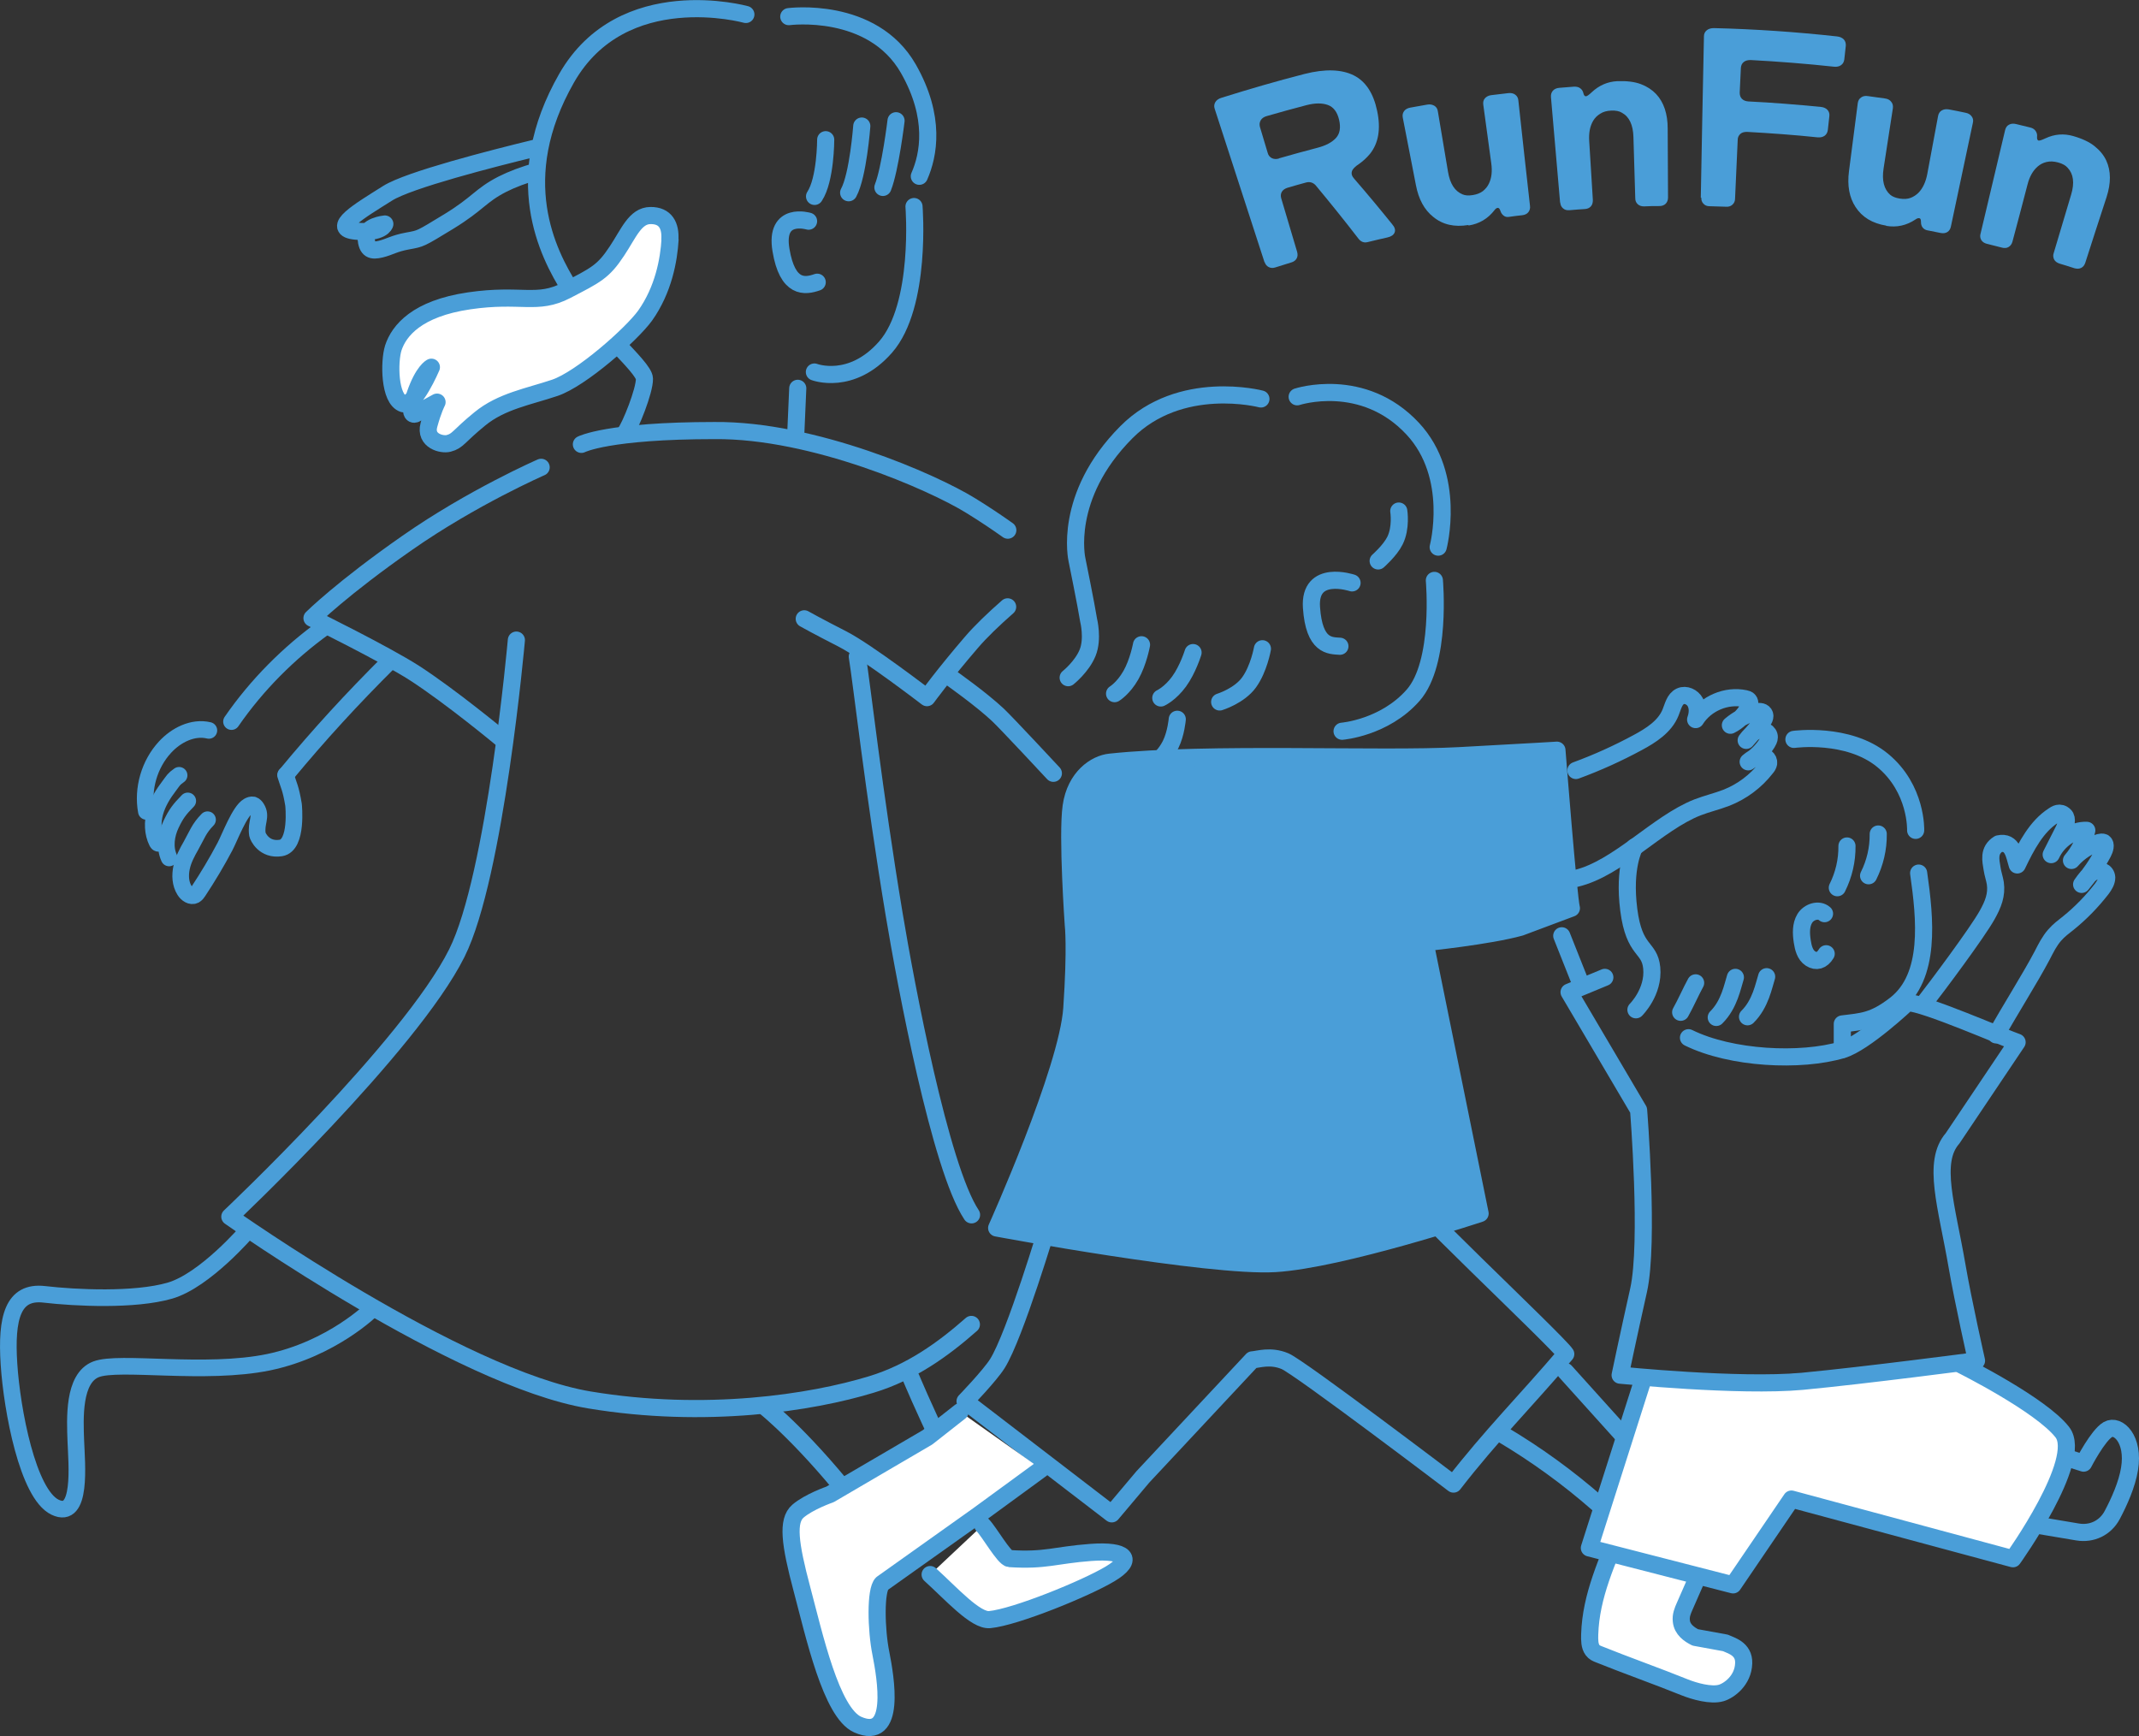 <?xml version="1.0" encoding="UTF-8"?><svg id="_イヤー_2" xmlns="http://www.w3.org/2000/svg" viewBox="0 0 128.62 104.4"><rect x="0" y="0" width="128.62" height="104.4" fill="#333333" stroke="none"/><defs><style>.cls-1,.cls-2,.cls-3,.cls-4{stroke:#4a9ed8;stroke-linecap:round;stroke-linejoin:round;}.cls-1,.cls-4{fill:none;}.cls-2,.cls-5{fill:#4a9ed8;}.cls-2,.cls-3,.cls-4{stroke-width:1.03px;}.cls-3{fill:#fff;}</style></defs><g id="_イヤー_2-2"><g><g><path class="cls-5" d="M76.04,15.78c-1-3.08-2-6.16-3-9.24-.05-.15-.03-.28,.04-.4,.07-.12,.2-.21,.37-.26,1.65-.52,3.31-1,4.98-1.43,1.25-.32,2.25-.28,2.97,.08,.72,.36,1.19,1.08,1.41,2.14,.23,1.08,.08,1.94-.43,2.58-.2,.24-.42,.44-.66,.61-.25,.16-.39,.31-.43,.45-.04,.14,0,.29,.15,.45,.78,.9,1.53,1.8,2.27,2.72,.16,.18,.21,.35,.15,.5-.06,.15-.21,.25-.44,.3-.4,.09-.79,.18-1.19,.28-.2,.05-.38-.01-.53-.19-.84-1.09-1.7-2.16-2.59-3.23-.16-.17-.35-.22-.56-.17-.38,.1-.75,.21-1.13,.32-.16,.05-.27,.13-.34,.24-.07,.12-.08,.25-.04,.39l.96,3.23c.04,.15,.03,.28-.03,.39-.06,.11-.17,.2-.32,.24-.32,.1-.64,.2-.96,.3-.15,.05-.28,.04-.4-.02-.12-.06-.2-.16-.25-.31Zm.87-6.26c.78-.22,1.55-.44,2.33-.64,.49-.13,.85-.32,1.09-.58,.24-.26,.3-.63,.19-1.1-.11-.47-.34-.77-.68-.89-.34-.12-.76-.12-1.27,.01-.8,.21-1.61,.43-2.4,.66-.17,.05-.29,.13-.36,.25-.07,.12-.09,.25-.05,.4l.47,1.57c.04,.15,.13,.25,.25,.31,.12,.06,.27,.07,.43,.02Z"/><path class="cls-5" d="M88.3,13.53c-.85,.14-1.55-.02-2.12-.49-.53-.42-.88-1.06-1.04-1.91l-.79-4.06c-.03-.15,0-.28,.08-.39,.08-.11,.21-.18,.38-.21,.34-.06,.67-.12,1.01-.18,.17-.03,.31,0,.43,.07,.12,.07,.19,.19,.21,.34,.2,1.21,.41,2.42,.61,3.63,.12,.72,.41,1.17,.88,1.36,.16,.07,.36,.08,.61,.04,.25-.04,.45-.12,.61-.24,.16-.13,.28-.28,.36-.45,.16-.33,.21-.74,.14-1.23l-.48-3.52c-.02-.15,.01-.28,.1-.38,.09-.1,.22-.17,.39-.19,.34-.04,.68-.08,1.01-.12,.17-.02,.31,.01,.42,.09,.11,.08,.18,.2,.19,.35,.23,2.11,.46,4.22,.7,6.34,.02,.15-.02,.28-.1,.38-.08,.1-.2,.16-.36,.18-.27,.03-.54,.06-.8,.1-.12,.02-.23,0-.32-.07-.09-.07-.16-.16-.2-.29-.04-.13-.1-.19-.16-.18-.06,0-.13,.05-.19,.13-.4,.52-.92,.83-1.57,.93Z"/><path class="cls-5" d="M93.81,12.18c-.18-2.12-.37-4.23-.55-6.35-.01-.15,.03-.28,.12-.38,.09-.1,.23-.16,.4-.17,.29-.02,.59-.05,.88-.07,.14,0,.25,.02,.35,.09,.1,.07,.17,.17,.2,.3,.03,.13,.08,.19,.15,.19,.07,0,.19-.09,.36-.25,.44-.41,.95-.63,1.53-.66,.58-.02,1.05,.04,1.42,.18,.37,.14,.67,.34,.91,.59,.47,.5,.7,1.2,.7,2.08l.02,4.15c0,.15-.05,.28-.14,.37-.09,.09-.22,.14-.37,.14-.31,0-.62,0-.93,.02-.16,0-.28-.04-.38-.13-.1-.09-.15-.21-.15-.36-.04-1.23-.07-2.45-.11-3.68-.02-.73-.25-1.22-.69-1.46-.16-.1-.37-.14-.64-.13-.27,.01-.49,.07-.67,.19-.18,.11-.32,.25-.42,.42-.19,.32-.27,.72-.24,1.21,.07,1.19,.15,2.38,.22,3.56,0,.15-.03,.28-.12,.38-.09,.1-.21,.15-.36,.16-.31,.02-.62,.04-.93,.07-.16,.01-.28-.02-.38-.11-.1-.08-.16-.2-.17-.35Z"/><path class="cls-5" d="M102.27,11.89c.06-3.24,.12-6.47,.19-9.71,0-.15,.06-.27,.17-.36,.11-.09,.25-.13,.43-.13,2.47,.06,4.94,.23,7.4,.5,.18,.02,.31,.08,.41,.18,.09,.1,.13,.23,.12,.38l-.09,.82c-.02,.15-.08,.27-.2,.35-.11,.08-.26,.11-.43,.09-1.66-.18-3.33-.31-5-.4-.17,0-.31,.03-.42,.12-.11,.09-.16,.21-.17,.36l-.07,1.48c0,.15,.04,.28,.13,.37,.1,.1,.23,.15,.4,.16,1.45,.07,2.91,.19,4.36,.33,.17,.02,.3,.08,.39,.18,.09,.1,.13,.23,.11,.38l-.09,.82c-.02,.15-.08,.27-.19,.35-.11,.08-.24,.11-.41,.1-1.42-.15-2.84-.25-4.26-.33-.16,0-.3,.03-.4,.12-.1,.09-.16,.21-.16,.36-.05,1.18-.11,2.36-.16,3.54,0,.15-.06,.27-.16,.36-.1,.09-.22,.13-.38,.12-.33-.01-.66-.02-.99-.03-.16,0-.28-.05-.37-.15-.09-.09-.14-.22-.13-.37Z"/><path class="cls-5" d="M113.43,13.57c-.85-.14-1.46-.51-1.86-1.13-.37-.57-.5-1.28-.39-2.14l.53-4.1c.02-.15,.09-.27,.2-.34,.11-.08,.25-.11,.42-.08,.34,.05,.68,.09,1.01,.14,.17,.02,.3,.09,.38,.2,.09,.11,.12,.23,.1,.39l-.56,3.63c-.11,.72,.03,1.24,.4,1.57,.13,.11,.32,.19,.57,.23,.25,.04,.46,.03,.65-.04,.19-.07,.35-.18,.49-.32,.25-.26,.43-.64,.52-1.12,.22-1.16,.43-2.33,.65-3.49,.03-.15,.1-.26,.22-.33,.12-.07,.26-.09,.43-.06,.34,.06,.67,.13,1,.2,.17,.03,.29,.11,.37,.22,.08,.11,.11,.24,.07,.39l-1.32,6.23c-.03,.15-.1,.26-.21,.33-.11,.07-.24,.09-.4,.06-.27-.05-.53-.11-.8-.16-.12-.02-.22-.08-.29-.17-.07-.09-.1-.2-.1-.34,0-.14-.03-.21-.1-.22-.06-.01-.14,.01-.22,.07-.55,.37-1.14,.5-1.78,.39Z"/><path class="cls-5" d="M119.1,14.02c.49-2.07,.98-4.14,1.47-6.2,.04-.15,.11-.26,.23-.32,.12-.07,.27-.08,.43-.04,.29,.07,.58,.14,.86,.21,.13,.03,.24,.1,.31,.2,.07,.1,.11,.22,.09,.35-.01,.13,.02,.21,.08,.23,.07,.02,.2-.03,.42-.13,.55-.26,1.11-.3,1.67-.14,.56,.16,1,.37,1.3,.62,.31,.25,.54,.53,.69,.85,.29,.63,.29,1.36,.02,2.2-.43,1.32-.86,2.63-1.28,3.95-.05,.15-.13,.25-.25,.31-.12,.06-.25,.06-.4,.02-.3-.1-.6-.19-.9-.28-.15-.05-.26-.13-.32-.24-.06-.12-.08-.25-.03-.39,.35-1.17,.7-2.35,1.05-3.52,.21-.7,.14-1.24-.21-1.61-.12-.14-.31-.25-.57-.32-.26-.07-.49-.08-.7-.03-.21,.05-.38,.14-.53,.27-.28,.24-.49,.6-.61,1.07-.3,1.15-.6,2.3-.91,3.45-.04,.15-.12,.25-.23,.32-.11,.07-.25,.08-.4,.04-.3-.08-.61-.15-.91-.23-.15-.04-.26-.11-.33-.22-.07-.11-.09-.24-.05-.39Z"/></g><path class="cls-4" d="M48.62,13.3s-2.05-.62-1.66,1.73c.39,2.35,1.44,2.2,2.18,1.94"/><path class="cls-4" d="M54.96,12.42s.48,5.95-1.71,8.45c-2.06,2.35-4.28,1.5-4.28,1.5"/><path class="cls-4" d="M60.59,36.49c-.81,.71-1.62,1.48-2.19,2.15-1.61,1.87-2.66,3.31-2.66,3.31,0,0-3.62-2.78-5.09-3.53-1.51-.77-2.29-1.21-2.29-1.21"/><path class="cls-4" d="M34.96,26.72s1.58-.83,8.02-.83c5.94-.05,13.1,3.1,15.37,4.5,.83,.51,1.59,1.02,2.25,1.49"/><path class="cls-4" d="M32.54,28.1s-4.13,1.8-8.05,4.54c-3.93,2.74-5.73,4.53-5.73,4.53,0,0,4.4,2.17,6.16,3.3,2.21,1.43,5.22,3.93,5.22,3.93"/><path class="cls-4" d="M51.55,39.48c.25,1.49,.99,8.14,2.22,15.52,.7,4.2,2.76,15.21,4.65,18.05"/><path class="cls-4" d="M31.05,38.49s-1.26,14.18-3.58,18.82c-2.8,5.61-13.65,15.85-13.65,15.85,0,0,13.74,9.71,21.62,11.02,6.98,1.16,13.36,.17,16.96-.93,2.38-.72,4.32-2.12,6.01-3.61"/><path class="cls-4" d="M51.75,90.81c-3.22-4.19-5.7-6.17-5.7-6.17"/><path class="cls-3" d="M59.09,91.71c.4,.41,1.29,1.99,1.62,2.01,2.16,.14,2.73-.21,4.87-.37s2.64,.41,1.17,1.29-5.69,2.6-7.24,2.75c-.85,.08-2.31-1.56-3.58-2.71"/><path class="cls-4" d="M54.79,82.87s.77,1.85,1.88,4.13"/><path class="cls-4" d="M44.85,.87s-7.41-2.06-10.78,3.83c-3.45,6.04-1.14,10.53,.2,12.66,1.36,2.16,4.47,4.7,4.48,5.41,.02,.71-.85,2.88-1.17,3.28"/><path class="cls-4" d="M49.65,8.4s0,2.4-.67,3.41"/><path class="cls-4" d="M51.82,7.58s-.22,2.96-.79,4.01"/><path class="cls-4" d="M53.88,7.26s-.35,2.9-.79,4.01"/><path class="cls-4" d="M47.43,1s5.02-.66,7.19,3.13c1.67,2.93,1.22,5.2,.66,6.47"/><path class="cls-3" d="M40.29,14.41c-.07,1.2-.39,3.01-1.5,4.57-.81,1.12-3.85,3.81-5.43,4.34-1.57,.53-3.21,.8-4.51,1.87-1.3,1.06-1.3,1.32-1.87,1.47-.39,.11-1.45-.14-1.19-1.1s.49-1.38,.49-1.38l-1.3,.71s-.51,.25-.02-1.17c.49-1.42,.98-1.64,.98-1.64,0,0-1.02,2.4-1.68,2.2-.86-.26-.87-2.54-.61-3.36,.34-1.04,1.42-2.37,4.56-2.83s4.08,.29,5.85-.63,2.21-1.11,3.04-2.37c.7-1.05,1.09-2.12,2.01-2.13s1.22,.62,1.17,1.44Z"/><path class="cls-4" d="M32.17,8.91c-2.56,.62-7.59,1.91-8.86,2.71-1.7,1.07-3.51,2.13-1.91,2.28s1.74-.43,1.74-.43c0,0-1.19,.11-1.13,.84s.34,.8,.88,.67,.8-.34,1.62-.49,.73-.11,2.49-1.18c1.76-1.08,1.88-1.55,3.2-2.23,.55-.28,1.38-.6,2.06-.77"/><path class="cls-4" d="M57.2,40.77s1.8,1.27,2.81,2.22c.55,.52,3.33,3.51,3.33,3.51"/><line class="cls-4" x1="47.97" y1="23.35" x2="47.85" y2="26.1"/><path class="cls-1" d="M19.52,37.71c-2.16,1.55-4.09,3.49-5.6,5.68"/><path class="cls-1" d="M23.4,39.8c-2.24,2.23-4.18,4.34-6.2,6.78"/><path class="cls-4" d="M120.9,86.58l4.39,1.4s.86-1.67,1.46-2.02,1.6,.57,1.3,2.37c-.15,.93-.62,1.98-1.04,2.77s-1.24,1.16-2.08,1.02l-6.43-1.08"/><path class="cls-3" d="M102.79,93.19l-1.49,3.4c-.12,.27-.24,.56-.2,.88,.05,.52,.48,.81,.84,.99l1.81,.33c.3,.15,1.13,.33,1.1,1.22-.03,1.04-.88,1.65-1.35,1.79-.61,.18-1.61-.1-2.23-.35-1.48-.6-3.66-1.38-5.14-1.98-.13-.05-.27-.11-.37-.25-.18-.24-.18-.61-.17-.94,.07-2.33,1.05-4.39,2.04-6.84"/><path class="cls-3" d="M117.95,82.08s4.77,2.38,6.06,4.04-2.97,7.61-2.97,7.61l-13.32-3.59-3.51,5.16-8.64-2.22,3.18-9.98"/><path class="cls-4" d="M115.37,52.5c.39,2.75,.76,6.22-1.4,7.9-1.32,1.02-1.99,1.02-3.19,1.17v1.54"/><path class="cls-4" d="M109.71,54.94c-.35-.31-.95-.11-1.19,.29s-.22,.9-.15,1.37c.06,.39,.16,.82,.5,1.04s.69,.13,.94-.29"/><path class="cls-4" d="M111.06,50.87c.01,.87-.19,1.73-.58,2.51"/><path class="cls-4" d="M112.94,50.15c.01,.87-.19,1.73-.58,2.51"/><path class="cls-4" d="M101.96,59.1c-.26,.47-.63,1.3-.9,1.77"/><path class="cls-4" d="M104.35,58.77c-.17,.52-.36,1.63-1.15,2.41"/><path class="cls-4" d="M106.23,58.73c-.17,.52-.36,1.63-1.15,2.41"/><path class="cls-4" d="M86.25,34.9s.45,4.95-1.28,6.91-4.27,2.16-4.27,2.16"/><path class="cls-4" d="M78,23.86s3.95-1.3,6.95,1.92c2.66,2.86,1.53,7.12,1.53,7.12"/><path class="cls-4" d="M84.11,30.73s.16,1-.23,1.78c-.29,.59-1.01,1.22-1.01,1.22"/><path class="cls-4" d="M81.3,35.05s-2.6-.87-2.44,1.48,1.12,2.29,1.71,2.33"/><path class="cls-4" d="M75.82,23.99s-4.84-1.27-8.09,2c-3.85,3.87-2.97,7.67-2.97,7.67,0,0,.55,2.7,.7,3.64,0,0,.28,1.11-.06,1.95-.34,.84-1.17,1.5-1.17,1.5"/><path class="cls-4" d="M68.64,38.77s-.19,1.04-.64,1.83c-.45,.79-.98,1.11-.98,1.11"/><path class="cls-4" d="M71.74,39.24s-.31,1.01-.84,1.74c-.53,.73-1.1,.99-1.1,.99"/><path class="cls-4" d="M70.79,43.25s-.07,.85-.4,1.52-.78,.98-.78,.98"/><path class="cls-4" d="M75.91,39.01s-.21,1.2-.8,2.02-1.77,1.18-1.77,1.18"/><path class="cls-4" d="M94.76,46.33c1.28-.47,2.52-1.03,3.72-1.68,.8-.43,1.63-.96,1.97-1.8,.15-.36,.23-.81,.59-.98,.32-.15,.73,.04,.9,.36s.14,.7,.02,1.04c.61-.97,1.85-1.5,2.97-1.26,.09,.02,.18,.04,.23,.11,.1,.12,.05,.3-.03,.44-.24,.45-.62,.82-1.08,1.05,.44-.37,.95-.64,1.5-.79,.18-.05,.42-.07,.53,.09,.12,.18-.03,.41-.17,.57l-.91,1.04c.19-.25,.4-.51,.7-.6s.7,.1,.69,.42c0,.12-.07,.23-.13,.34-.29,.46-.68,.84-1.14,1.13,.21-.17,.43-.34,.7-.37s.57,.19,.53,.46c-.02,.11-.08,.2-.15,.28-.62,.8-1.45,1.42-2.39,1.79-.57,.22-1.17,.36-1.74,.58-2.42,.95-4.77,3.67-7.3,4.27"/><path class="cls-4" d="M107.87,44.46s3.25-.45,5.33,1.26,1.99,4.21,1.99,4.21"/><path class="cls-4" d="M98.29,50.93s-.68,1.2-.35,3.78,1.25,2.18,1.38,3.49c.14,1.45-.95,2.52-.95,2.52"/><line class="cls-4" x1="95.03" y1="59.09" x2="93.91" y2="56.27"/><path class="cls-2" d="M64.54,55.63s.16,1.29-.09,5c-.25,3.72-4.52,13.21-4.52,13.21,0,0,12.79,2.38,16.75,2.14,3.96-.24,12.32-3.01,12.32-3.01l-3.31-16.29s3.83-.39,5.73-.92l3.07-1.15c-.17-.59-.87-9.5-.87-9.5,0,0-1.08,.07-5.87,.33-4.79,.26-15.11-.24-21,.39-.88,.09-2.09,.9-2.34,2.66-.25,1.76,.13,7.14,.13,7.14Z"/><path class="cls-4" d="M85.35,72.35c-2.24-1.57,8.32,8.32,8.8,9.07-2.39,2.81-4.49,4.9-6.75,7.82,0,0-9.25-7.02-10.13-7.39s-1.62-.1-1.97-.08l-6.58,7.04-1.87,2.22-8.82-6.77s1.48-1.53,1.94-2.26c1.07-1.7,3.08-8.45,3.08-8.45"/><path class="cls-4" d="M94.13,82.47c.79,.89,2.67,2.95,3.46,3.84"/><path class="cls-4" d="M90.32,86.24c2.04,1.21,3.97,2.61,5.75,4.17"/><path class="cls-3" d="M57.73,84.89l-1.96,1.54-5.86,3.43s-1.27,.44-1.93,1.01-.49,1.94,.24,4.68c.74,2.78,1.76,7.44,3.35,8.15,2.36,1.05,1.68-2.84,1.4-4.27-.29-1.43-.34-3.82,.07-4.21l5.78-4.11,3.79-2.77"/><path class="cls-4" d="M96.5,58.77l-2.15,.89,4.18,7.09s.64,7.97,0,10.83c-.64,2.86-1.11,5.11-1.11,5.11,0,0,7.14,.72,10.95,.37,3.81-.36,10.48-1.24,10.48-1.24,0,0-.8-3.54-1.17-5.69-.63-3.65-1.52-6.25-.27-7.68l3.88-5.78c-.75-.25-5.61-2.38-6.59-2.38,0,0-2.57,2.43-3.91,2.83-2.52,.75-6.7,.54-9.26-.72"/><path class="cls-4" d="M115.67,60.36c.75-.96,3.22-4.26,3.82-5.34,.36-.64,.59-1.22,.49-1.91-.04-.26-.15-.58-.19-.85-.08-.51-.25-1.12,.39-1.52,.86-.19,.94,.71,1.12,1.27,.55-1.15,1.16-2.31,2.16-2.96,.13-.09,.4-.29,.69-.01,.19,.18,.08,.6-.06,.87l-.75,1.48c.41-.89,1.31-1.5,2.14-1.46-.15,.66-.48,1.3-.92,1.81,.46-.53,1.06-.91,1.67-1.08,.09-.02,.19-.04,.27,0,.16,.11,.07,.41-.04,.62-.36,.68-.8,1.32-1.29,1.9,.22-.31,.45-.64,.77-.78s.72,0,.74,.37c0,.24-.15,.48-.3,.68-.59,.76-1.26,1.45-1.99,2.04-.29,.23-.59,.45-.84,.74-.31,.35-.53,.79-.75,1.22-.71,1.35-2.04,3.45-2.77,4.78"/><path class="cls-1" d="M12.56,43.92c-.96-.23-1.97,.28-2.64,1.01-.94,1.02-1.37,2.5-1.12,3.86"/><path class="cls-1" d="M10.77,46.62c-.34,.24-.34,.3-.59,.63-.37,.48-.7,1.02-.86,1.6s-.15,1.24,.12,1.78c.02,.03,.04,.07,.07,.08s.08-.03,.06-.06"/><path class="cls-1" d="M11.29,48.16c-.49,.5-.7,.77-1,1.4s-.41,1.39-.12,2.03"/><path class="cls-1" d="M12.48,49.29c-.52,.53-.63,.91-.99,1.55-.24,.42-.47,.85-.57,1.32s-.08,.98,.18,1.39c.13,.21,.39,.39,.61,.28,.09-.05,.16-.14,.21-.22,.58-.88,1.12-1.78,1.61-2.71,.28-.53,.88-2.14,1.4-2.43,.09-.05,.19-.09,.29-.07,.09,.03,.16,.11,.21,.19,.33,.52-.06,.86,.05,1.59,.02,.11,.39,.97,1.41,.81s.76-2.6,.76-2.6c-.17-1.02-.28-1.13-.48-1.78"/><path class="cls-1" d="M22.39,78.71s-2.41,2.4-6.23,3.2c-3.82,.79-9.01-.11-10.39,.43s-1.26,2.97-1.21,4.32,.39,4.76-1.25,3.97-2.59-5.83-2.77-8.61c-.18-2.78,.23-4.41,2.12-4.19s5.43,.39,7.55-.22,4.69-3.62,4.69-3.62"/></g></g></svg>